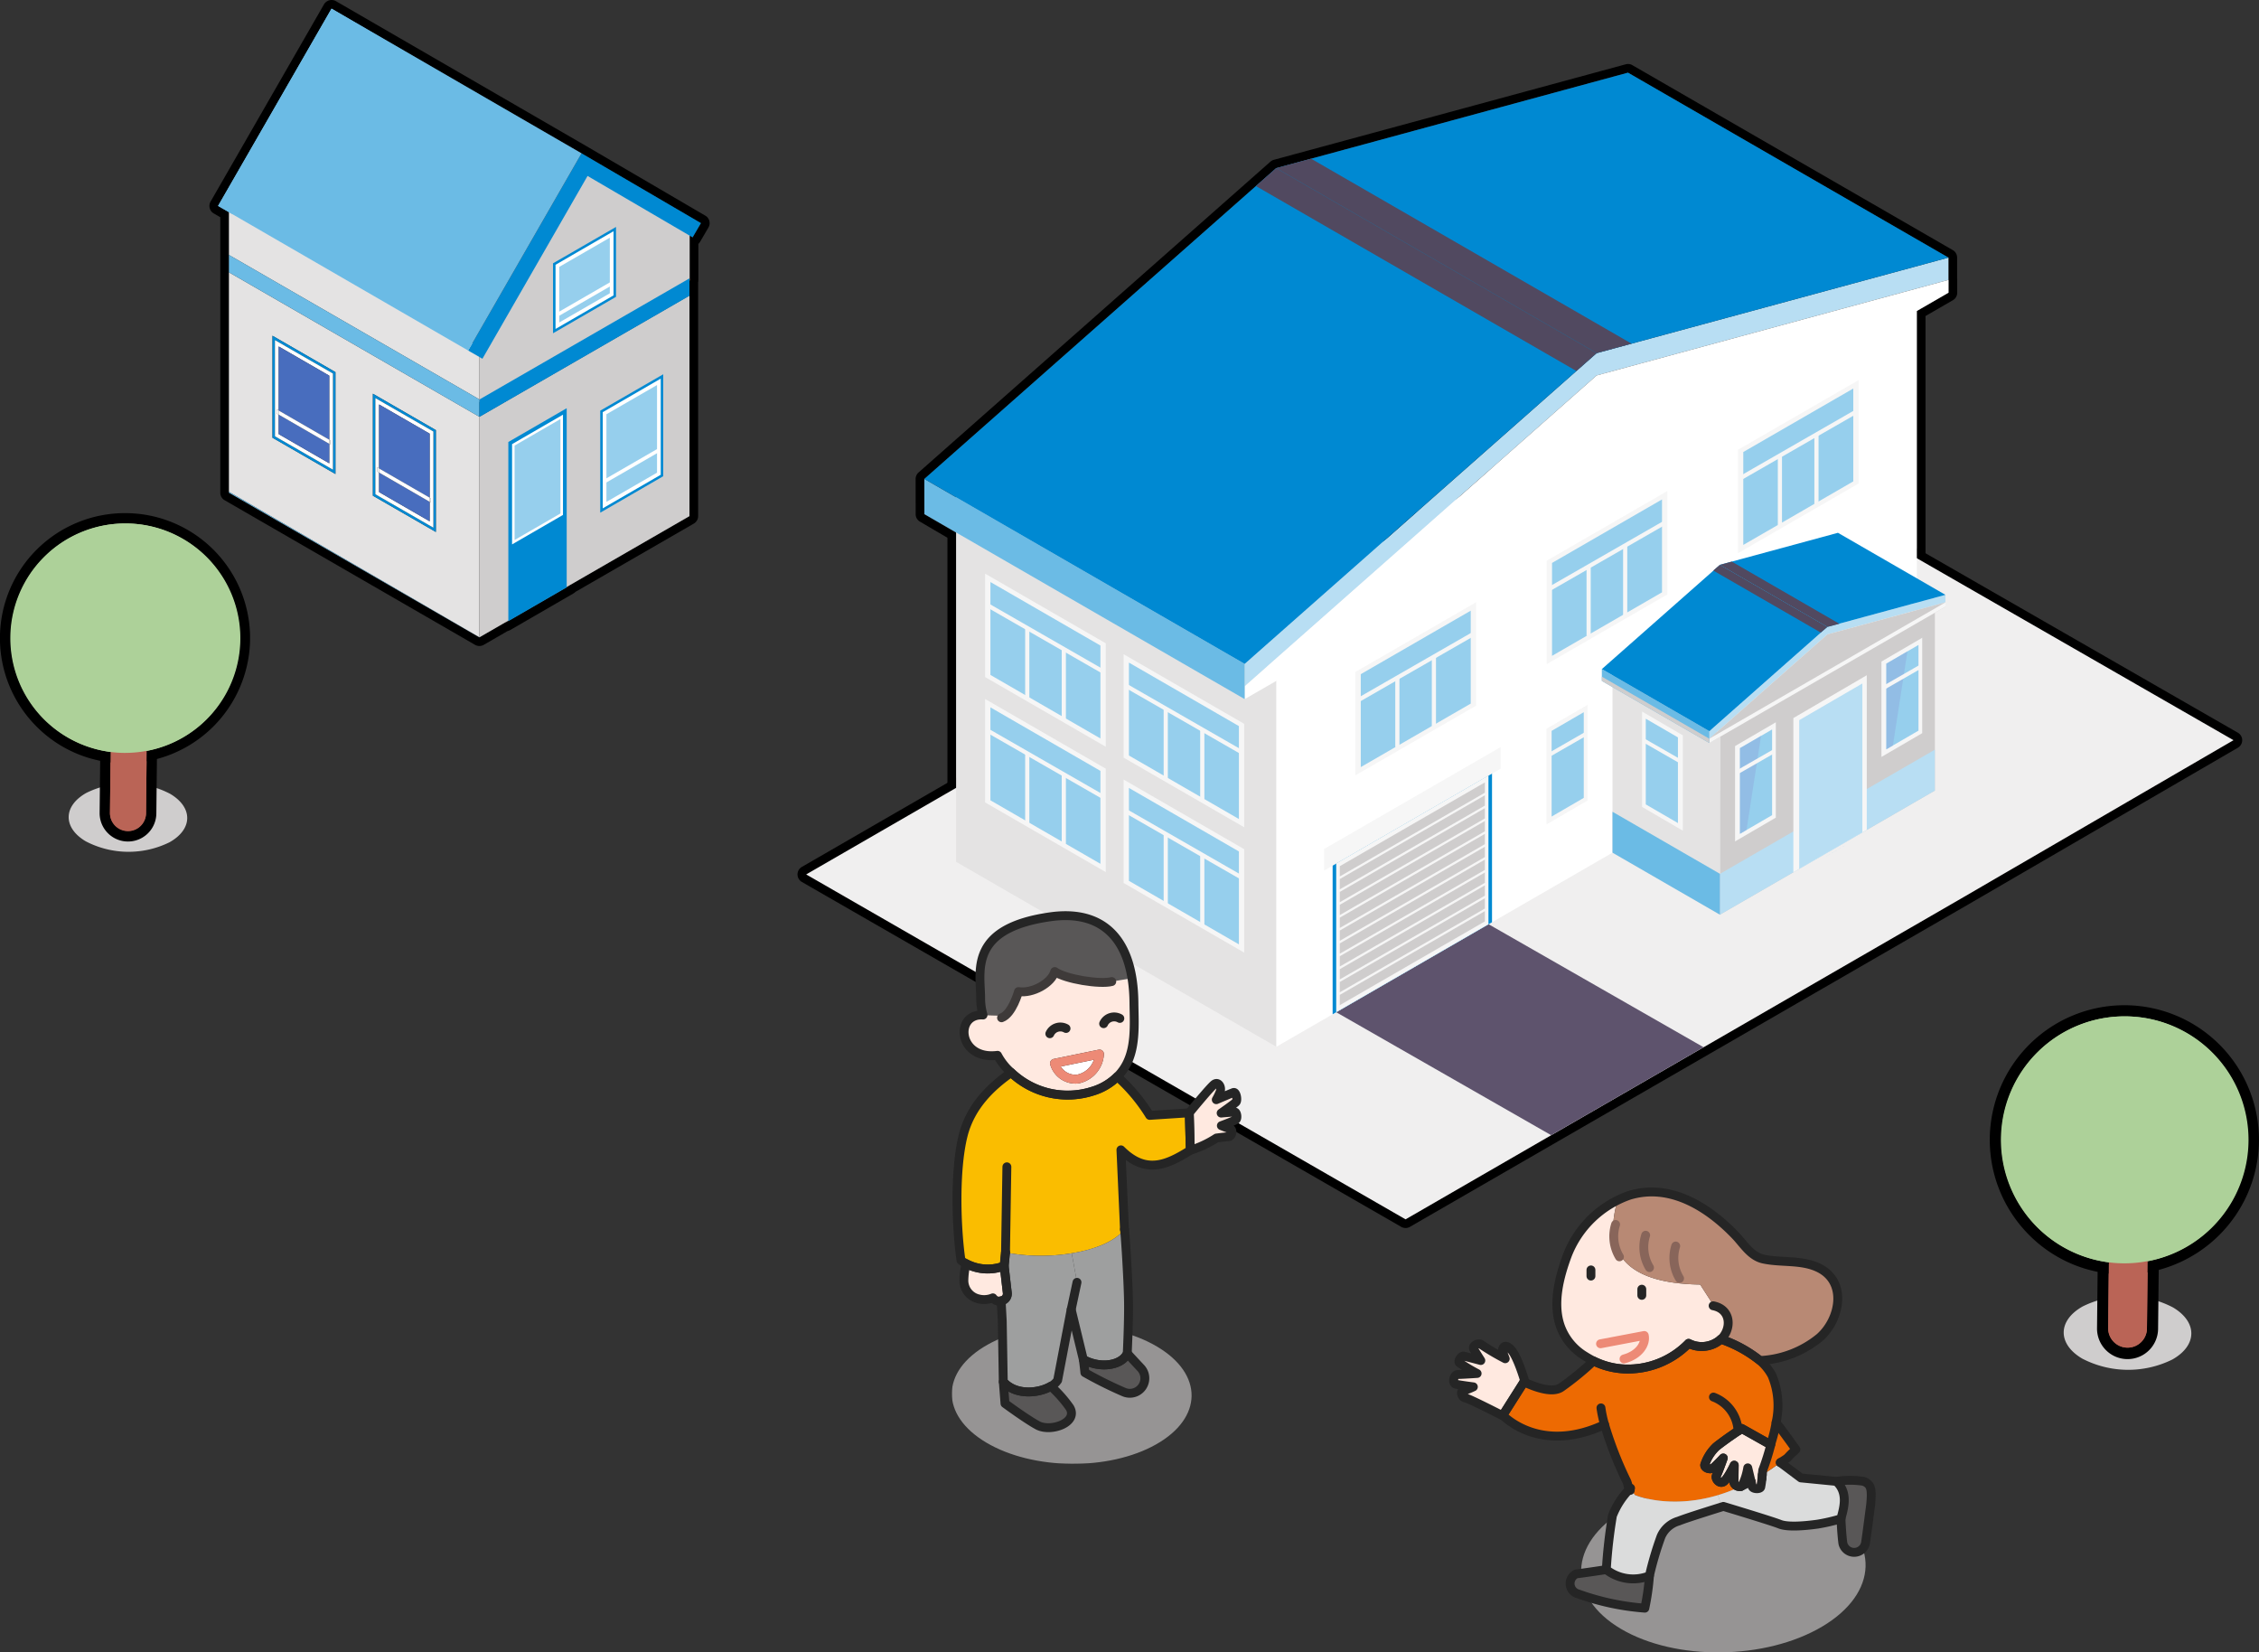 <svg xmlns="http://www.w3.org/2000/svg" xmlns:xlink="http://www.w3.org/1999/xlink" width="305.406" height="223.368" viewBox="0 0 305.406 223.368">
  <rect x="0" y="0" width="305.406" height="223.368" fill="#333333" stroke="none"/>
  <defs>
    <clipPath id="clip-path">
      <rect id="長方形_90" data-name="長方形 90" width="67.622" height="87.325" fill="none"/>
    </clipPath>
    <clipPath id="clip-path-2">
      <rect id="長方形_132" data-name="長方形 132" width="33.809" height="45.781" fill="none"/>
    </clipPath>
    <clipPath id="clip-path-3">
      <rect id="長方形_88" data-name="長方形 88" width="195.314" height="157.35" fill="none"/>
    </clipPath>
    <clipPath id="clip-path-5">
      <rect id="長方形_79" data-name="長方形 79" width="2.858" height="13.242" fill="none"/>
    </clipPath>
    <clipPath id="clip-path-6">
      <rect id="長方形_83" data-name="長方形 83" width="2.857" height="13.243" fill="none"/>
    </clipPath>
    <clipPath id="clip-path-7">
      <rect id="長方形_85" data-name="長方形 85" width="2.857" height="13.242" fill="none"/>
    </clipPath>
    <clipPath id="clip-path-8">
      <rect id="長方形_132-2" data-name="長方形 132" width="36.396" height="49.284" fill="none"/>
    </clipPath>
    <clipPath id="clip-path-9">
      <rect id="長方形_2014" data-name="長方形 2014" width="39.14" height="74.702" fill="none"/>
    </clipPath>
    <clipPath id="clip-path-10">
      <rect id="長方形_2013" data-name="長方形 2013" width="39.14" height="74.702" transform="translate(0 0)" fill="none"/>
    </clipPath>
    <clipPath id="clip-path-11">
      <rect id="長方形_2012" data-name="長方形 2012" width="32.419" height="18.719" transform="translate(0 55.983)" fill="none"/>
    </clipPath>
    <clipPath id="clip-path-12">
      <rect id="長方形_2017" data-name="長方形 2017" width="57.66" height="62.84" fill="none"/>
    </clipPath>
    <clipPath id="clip-path-13">
      <rect id="長方形_2016" data-name="長方形 2016" width="57.66" height="62.84" transform="translate(0 0)" fill="none"/>
    </clipPath>
    <clipPath id="clip-path-14">
      <rect id="長方形_2015" data-name="長方形 2015" width="38.46" height="22.749" transform="translate(17.839 40.092)" fill="none"/>
    </clipPath>
  </defs>
  <g id="FV_over" transform="translate(-505.079 -763.302)">
    <g id="グループ_398" data-name="グループ 398" transform="translate(533.392 763.302)">
      <g id="グループ_195" data-name="グループ 195" transform="translate(0 0)" clip-path="url(#clip-path)">
        <path id="パス_710" data-name="パス 710" d="M16.52,1.172,50.306,20.727l16.143,9.435-1.125,1.924-.4-.233v6.077l-.03.019v2h0l0,29.821L48.64,79.151v.05l-8.568,4.957v-.066L36.5,86.155h0L2.642,66.606V66.48l0,.123,0-29.789V28.686l-1.47-.851L16.5,1.179l.014.008ZM16.52,0a1.176,1.176,0,0,0-.612.172A1.142,1.142,0,0,0,15.483.6L.156,27.252a1.171,1.171,0,0,0,.429,1.6l.886.512v7.452l0,29.789a1.171,1.171,0,0,0,.571,1.006l.019.011L35.913,87.168a1.175,1.175,0,0,0,1.172,0L40.318,85.3a1.187,1.187,0,0,0,.341-.131l8.568-4.957a1.219,1.219,0,0,0,.252-.2l16.006-9.233a1.172,1.172,0,0,0,.586-1.015l0-29.821c0-.022,0-.045,0-.066v-1.7a1.086,1.086,0,0,0,.03-.254V32.968a1.2,1.2,0,0,0,.24-.291l1.124-1.924a1.172,1.172,0,0,0-.419-1.6L50.9,19.716,17.107.158A1.174,1.174,0,0,0,16.52,0" transform="translate(0 0)"/>
        <path id="パス_711" data-name="パス 711" d="M36.114,80.751v-29.8L2.256,31.423l0,29.791,0-.124Zm-14.4-32.92,8.516,4.917V66.523l-8.516-4.905ZM8.138,39.994l8.515,4.916V58.687L8.138,53.781Z" transform="translate(0.386 5.391)" fill="#e4e3e3"/>
        <path id="パス_712" data-name="パス 712" d="M36.113,42.942,2.256,23.4v7.049l33.858,19.53Z" transform="translate(0.387 4.014)" fill="#e4e3e3"/>
        <path id="パス_713" data-name="パス 713" d="M36.113,76.406,2.256,56.745v.127L36.113,76.419Z" transform="translate(0.387 9.735)" fill="#6bbbe5"/>
        <path id="パス_714" data-name="パス 714" d="M27.377,50.344l-8.515-4.916V59.215l8.515,4.905Zm-.336,13.192L19.2,59.019v-13l7.841,4.516Z" transform="translate(3.236 7.794)" fill="#0089d2"/>
        <path id="パス_715" data-name="パス 715" d="M19.151,58.934,26.99,63.45v-13l-7.839-4.516Zm.232-3.64.267.155V46.793l6.841,3.949V59.4l.15.087v.555l-.15-.087v2.636L19.65,58.64V56l-.267-.153Z" transform="translate(3.286 7.88)" fill="#fff"/>
        <path id="パス_716" data-name="パス 716" d="M26.418,50.616l-6.841-3.949v8.656l6.841,3.949Z" transform="translate(3.359 8.006)" fill="#486dbe"/>
        <path id="パス_717" data-name="パス 717" d="M19.577,57.165l6.841,3.949V58.478l-6.841-3.949Z" transform="translate(3.359 9.355)" fill="#486dbe"/>
        <path id="パス_718" data-name="パス 718" d="M25.566,58.068v-.556l-.15-.087v.556Z" transform="translate(4.361 9.852)" fill="#fff"/>
        <path id="パス_719" data-name="パス 719" d="M19.616,54.077l-.267-.155v.556l.267.155Z" transform="translate(3.32 9.251)" fill="#fff"/>
        <path id="パス_720" data-name="パス 720" d="M26.418,58.56V58l-6.841-3.949v.556Z" transform="translate(3.359 9.274)" fill="#fff"/>
        <path id="パス_721" data-name="パス 721" d="M15.791,43.655,7.276,38.739V52.526l8.515,4.905Zm-.337,13.192L7.613,52.33v-13l7.84,4.518Z" transform="translate(1.248 6.646)" fill="#0089d2"/>
        <path id="パス_722" data-name="パス 722" d="M7.564,52.244,15.4,56.76v-13l-7.84-4.516ZM7.8,48.6l.267.155V40.1l6.841,3.949v8.656l.15.087v.555l-.15-.087V55.9L8.064,51.95V49.314L7.8,49.16Z" transform="translate(1.298 6.732)" fill="#fff"/>
        <path id="パス_723" data-name="パス 723" d="M14.831,43.926,7.99,39.977v8.656l6.841,3.949Z" transform="translate(1.371 6.858)" fill="#486dbe"/>
        <path id="パス_724" data-name="パス 724" d="M7.991,50.475l6.841,3.949V51.789L7.991,47.839Z" transform="translate(1.371 8.207)" fill="#486dbe"/>
        <path id="パス_725" data-name="パス 725" d="M13.98,51.379v-.556l-.15-.087v.556Z" transform="translate(2.373 8.704)" fill="#fff"/>
        <path id="パス_726" data-name="パス 726" d="M8.03,47.387l-.267-.155v.556l.267.155Z" transform="translate(1.332 8.103)" fill="#fff"/>
        <path id="パス_727" data-name="パス 727" d="M14.831,51.87v-.556L7.99,47.364v.556Z" transform="translate(1.371 8.126)" fill="#fff"/>
        <path id="パス_728" data-name="パス 728" d="M2.255,29.413v0Z" transform="translate(0.387 5.046)" fill="#6bbbe5"/>
        <path id="パス_729" data-name="パス 729" d="M36.113,48.944,2.255,29.414v2.354L36.113,51.3Z" transform="translate(0.387 5.046)" fill="#6bbbe5"/>
        <path id="パス_730" data-name="パス 730" d="M31.155,50.479V80.3l28.4-16.381,0-29.821Z" transform="translate(5.345 5.85)" fill="#cfcdcd"/>
        <path id="パス_731" data-name="パス 731" d="M42.383,71.315,34.495,75.88V51.666L42.383,47.1Z" transform="translate(5.918 8.081)" fill="#0089d2"/>
        <path id="パス_732" data-name="パス 732" d="M34.924,51.829l6.882-3.983V61.4l-6.882,3.983Z" transform="translate(5.992 8.208)" fill="#fff"/>
        <path id="パス_733" data-name="パス 733" d="M41.417,48.349V61.114l-4.363,2.525L35.214,64.7V51.938l4.432-2.565Z" transform="translate(6.042 8.295)" fill="#96cfed"/>
        <path id="パス_734" data-name="パス 734" d="M45.1,48.1l8.515-4.916V56.964L45.1,61.892Z" transform="translate(7.737 7.41)" fill="#0089d2"/>
        <path id="パス_735" data-name="パス 735" d="M53.227,56.685l-7.84,4.536v-13l7.84-4.535Z" transform="translate(7.787 7.494)" fill="#fff"/>
        <path id="パス_736" data-name="パス 736" d="M52.654,44.427V56.274l-6.841,3.949V48.376Z" transform="translate(7.86 7.622)" fill="#96cfed"/>
        <path id="パス_737" data-name="パス 737" d="M52.844,52.3l-7.258,4.191v-.556l7.258-4.191Z" transform="translate(7.821 8.877)" fill="#fff"/>
        <path id="パス_738" data-name="パス 738" d="M31.155,43.714,45.367,19,59.58,27.3v7.368L45.367,42.877,31.155,51.082V43.714Z" transform="translate(5.345 3.259)" fill="#cfcdcd"/>
        <path id="パス_739" data-name="パス 739" d="M31.155,48.495l28.4-16.376v2.355L31.155,50.85Z" transform="translate(5.345 5.51)" fill="#0089d2"/>
        <path id="パス_740" data-name="パス 740" d="M39.652,31.1l8.515-4.916v9.448l-8.515,4.926Z" transform="translate(6.803 4.492)" fill="#0089d2"/>
        <path id="パス_741" data-name="パス 741" d="M47.78,35.353l-7.84,4.536V31.216l7.84-4.536Z" transform="translate(6.852 4.577)" fill="#fff"/>
        <path id="パス_742" data-name="パス 742" d="M47.207,27.423v7.518L40.366,38.89V31.373Z" transform="translate(6.925 4.705)" fill="#96cfed"/>
        <path id="パス_743" data-name="パス 743" d="M47.4,33.065l-7.258,4.191V36.7L47.4,32.509Z" transform="translate(6.886 5.577)" fill="#fff"/>
        <path id="パス_744" data-name="パス 744" d="M31.788,45.459l-1.932-1.111L45.184,17.692l16.143,9.435L60.2,29.05,46,20.749Z" transform="translate(5.122 3.035)" fill="#0089d2"/>
        <path id="パス_745" data-name="パス 745" d="M2.932,28.773,1,27.663,16.327,1.006l16.143,9.435-1.124,1.924-14.206-8.3Z" transform="translate(0.172 0.172)" fill="#6bbbe5"/>
        <path id="パス_746" data-name="パス 746" d="M50.134,20.556,16.349,1,1,27.664,34.807,47.213Z" transform="translate(0.172 0.171)" fill="#6bbbe5"/>
      </g>
    </g>
    <g id="グループ_399" data-name="グループ 399" transform="translate(505.079 832.666)">
      <g id="グループ_304" data-name="グループ 304" transform="translate(0 0)" clip-path="url(#clip-path-2)">
        <path id="パス_1058" data-name="パス 1058" d="M20.282,34.068a12.526,12.526,0,0,1-11.333-.12c-3.11-1.84-3.079-4.769.07-6.543a12.526,12.526,0,0,1,11.333.12c3.11,1.84,3.078,4.769-.07,6.543" transform="translate(2.648 10.417)" fill="#cfcdcd"/>
        <path id="パス_1059" data-name="パス 1059" d="M13.23,36.959a3.14,3.14,0,0,1-3.1-3.169l.147-13.815a3.135,3.135,0,0,1,6.269.066L16.4,33.856a3.146,3.146,0,0,1-3.135,3.1Z" transform="translate(4.041 6.732)" fill="#ba6456"/>
        <path id="パス_1060" data-name="パス 1060" d="M13.608,17.773h.027a2.436,2.436,0,0,1,2.409,2.462L15.9,34.05a2.434,2.434,0,0,1-2.434,2.409h-.027A2.436,2.436,0,0,1,11.027,34l.147-13.816a2.434,2.434,0,0,1,2.434-2.409m0-1.4a3.847,3.847,0,0,0-3.833,3.794L9.628,33.983a3.834,3.834,0,1,0,7.668.081l.147-13.815a3.839,3.839,0,0,0-3.793-3.875h-.042" transform="translate(3.841 6.533)"/>
        <path id="パス_1061" data-name="パス 1061" d="M16.533,32.909A16.205,16.205,0,0,1,.5,16.534,16.261,16.261,0,0,1,16.7.5h.173a16.206,16.206,0,0,1-.168,32.41Z" transform="translate(0.199 0.199)" fill="#add199"/>
        <path id="パス_1062" data-name="パス 1062" d="M16.9,1.4h.168a15.505,15.505,0,0,1-.159,31.01h-.169A15.506,15.506,0,0,1,16.9,1.4m0-1.4h0A16.9,16.9,0,0,0,4.825,28.731a16.789,16.789,0,0,0,11.9,5.077h.185a16.959,16.959,0,0,0,16.9-16.725A16.9,16.9,0,0,0,17.085,0Z" transform="translate(0 -0.001)"/>
        <path id="パス_1063" data-name="パス 1063" d="M15.5,33.65a2.436,2.436,0,0,1-4.871-.052l.147-13.815a2.436,2.436,0,0,1,4.871.052Z" transform="translate(4.24 6.932)" fill="#ba6456"/>
        <path id="パス_1064" data-name="パス 1064" d="M32.012,16.67A15.507,15.507,0,1,1,16.67,1,15.507,15.507,0,0,1,32.012,16.67" transform="translate(0.399 0.398)" fill="#add199"/>
      </g>
    </g>
    <g id="グループ_434" data-name="グループ 434" transform="translate(612.899 771.952)">
      <g id="グループ_191" data-name="グループ 191" clip-path="url(#clip-path-3)">
        <g id="グループ_190" data-name="グループ 190">
          <g id="グループ_189" data-name="グループ 189" clip-path="url(#clip-path-3)">
            <path id="パス_558" data-name="パス 558" d="M109.939,1.172l43.322,25V29.2l.014-.008v1.723l-4.284,2.473V69.53l3.863,2.228.007,1.592-1.439.832V98.221L122.37,115l-14.526-8.386L62.4,132.845l-43.3-25V63.372l-4.295-2.52-.006-4.76L56.9,18.916l5.476-4.836L71.8,11.525Zm0-1.172a1.188,1.188,0,0,0-.307.041L71.49,10.394l-9.422,2.555a1.176,1.176,0,0,0-.469.252l-5.476,4.836L14.029,55.214a1.175,1.175,0,0,0-.4.88l.006,4.761a1.172,1.172,0,0,0,.579,1.009l3.716,2.18V107.85a1.173,1.173,0,0,0,.586,1.015l43.3,25a1.171,1.171,0,0,0,1.172,0l44.855-25.9,13.94,8.049a1.171,1.171,0,0,0,1.172,0l29.052-16.776a1.171,1.171,0,0,0,.586-1.015V74.858l.854-.493a1.17,1.17,0,0,0,.585-1.019l-.007-1.593a1.173,1.173,0,0,0-.586-1.009l-3.277-1.891V34.067l3.7-2.135a1.173,1.173,0,0,0,.586-1.015V29.194a1.172,1.172,0,0,0-.014-.182v-2.84a1.173,1.173,0,0,0-.586-1.015l-43.322-25A1.165,1.165,0,0,0,109.939,0" transform="translate(2.339 0)"/>
            <path id="パス_559" data-name="パス 559" d="M82.121,150.291a.6.6,0,0,1-.293-.077L.793,103.589a.586.586,0,0,1,0-1.015L77.627,58.213s.31-.182,9.88-5.7c.243-.139,24.971-14.554,25.22-14.7a.586.586,0,0,1,.588,0l9.122,5.266,0,0c.246.135,1.061.606,4.165,2.4l11.327,6.536,56.424,32.416a.586.586,0,0,1,0,1.015l-36.472,21.2L82.414,150.212a.581.581,0,0,1-.293.078" transform="translate(0.086 6.473)" fill="#f0efef"/>
            <path id="パス_560" data-name="パス 560" d="M113.108,38.4l7.637,4.412.457.261,1.027.593c.011,0,4.161,2.4,4.161,2.4l.622.357,2.11,1.22.718.412,7.878,4.548,56.424,32.417-36.473,21.2-9.931,5.734-26.614,15.367-20.6,11.891L82.206,149.791,1.172,103.166,20.077,92.25,24,89.989l.718-.416,3.911-2.258.567-.327,2.611-1.51.626-.357L35,83.637l.608-.349,3.98-2.3.718-.416,2.416-1.4.5-.287.217-.125.35-.2,2.625-1.517.619-.357L49.958,75l1.495-.861,2.63-1.517,1.193-.689,22.73-13.125c.021-.014,9.88-5.7,9.88-5.7l25.223-14.7m0-1.172a1.17,1.17,0,0,0-.59.159L87.306,52.083l-.007,0c-8.24,4.755-9.622,5.554-9.88,5.706h0L54.69,70.916,53.5,71.6l-2.629,1.518-1.495.861-2.929,1.691-.619.357L43.2,77.548l-.351.2-.216.125-.5.285-2.419,1.4L39,79.976l-3.979,2.3-.607.349-2.568,1.484-.621.354L28.6,85.974l-.566.328-3.911,2.256-.721.417-3.915,2.26L.586,102.151a1.172,1.172,0,0,0,0,2.03l81.035,46.625a1.177,1.177,0,0,0,1.17,0l18.321-10.577,20.6-11.891,26.614-15.367,9.931-5.734,36.477-21.2a1.172,1.172,0,0,0-.006-2.029L138.3,51.592l-7.875-4.547-.721-.414L127.6,45.414l-.624-.358c-2.91-1.684-3.831-2.215-4.163-2.4l0-.006-1.027-.593-.46-.264-7.634-4.41a1.174,1.174,0,0,0-.586-.157" transform="translate(0 6.387)"/>
            <path id="パス_561" data-name="パス 561" d="M111.826,115.884l-20.6,11.891L62.164,111.152l1.443-.836.479-.276,18.648-10.8,29.091,16.642" transform="translate(10.665 17.027)" fill="#5e536d"/>
            <path id="パス_562" data-name="パス 562" d="M18.3,99.474l43.294,25V73.814l-43.294-25Z" transform="translate(3.14 8.375)" fill="#e4e3e3"/>
            <path id="パス_563" data-name="パス 563" d="M146.745,22.34v3.014L99.18,38.269,51.616,80.275V77.261L99.18,35.254Z" transform="translate(8.856 3.833)" fill="#b8def3"/>
            <path id="パス_564" data-name="パス 564" d="M146.761,24.92l-.014.008v-.015L99.183,37.827,51.618,79.834v.018l-.014.008v1.722l4.284-2.473v49.462l86.588-49.992V29.116l4.284-2.473Z" transform="translate(8.854 4.274)" fill="#fff"/>
            <path id="パス_565" data-name="パス 565" d="M57.943,72.879v4.76l-43.3-25c-.006-.006-.006-4.76-.006-4.76Z" transform="translate(2.511 8.214)" fill="#6bbbe5"/>
            <path id="パス_566" data-name="パス 566" d="M105.526,37.025l-5.47,4.83L57.944,79.031l-43.31-25L56.728,16.854,62.2,12.018Z" transform="translate(2.511 2.062)" fill="#0089d2"/>
            <path id="パス_567" data-name="パス 567" d="M146.124,26,107.987,36.354l-9.41,2.555c-.018.006-43.34-25-43.34-25l9.423-2.555L102.8,1Z" transform="translate(9.477 0.172)" fill="#0089d2"/>
            <path id="パス_568" data-name="パス 568" d="M80.688,76.087,64.382,85.5V71.522l16.306-9.414Z" transform="translate(11.046 10.656)" fill="#f6f6f6"/>
            <path id="パス_569" data-name="パス 569" d="M79.866,63.076V75.637l-8.043,4.644L65,84.221V71.66l8.96-5.174Z" transform="translate(11.151 10.822)" fill="#96cfed"/>
            <rect id="長方形_65" data-name="長方形 65" width="17.714" height="0.565" transform="matrix(0.867, -0.498, 0.498, 0.867, 75.76, 85.691)" fill="#f6f6f6"/>
            <path id="パス_570" data-name="パス 570" d="M69.545,80.263l-.565-.075V70.863h.565Z" transform="translate(11.835 12.158)" fill="#f6f6f6"/>
            <rect id="長方形_66" data-name="長方形 66" width="0.565" height="9.401" transform="translate(85.754 80.175)" fill="#f6f6f6"/>
            <path id="パス_571" data-name="パス 571" d="M37.63,82.08l16.306,9.415V77.514L37.63,68.1Z" transform="translate(6.456 11.684)" fill="#f6f6f6"/>
            <path id="パス_572" data-name="パス 572" d="M53.113,90.212V77.652l-14.87-8.585v12.56Z" transform="translate(6.561 11.85)" fill="#96cfed"/>
            <rect id="長方形_67" data-name="長方形 67" width="0.565" height="17.714" transform="translate(44.417 84.38) rotate(-60.137)" fill="#f6f6f6"/>
            <path id="パス_573" data-name="パス 573" d="M46.469,86.256l.565-.075V76.855h-.565Z" transform="translate(7.972 13.186)" fill="#f6f6f6"/>
            <rect id="長方形_68" data-name="長方形 68" width="0.565" height="9.401" transform="translate(49.501 87.195)" fill="#f6f6f6"/>
            <path id="パス_574" data-name="パス 574" d="M21.65,72.785,37.956,82.2V68.219L21.65,58.806Z" transform="translate(3.714 10.089)" fill="#f6f6f6"/>
            <path id="パス_575" data-name="パス 575" d="M37.132,80.918V68.357l-14.87-8.585v12.56Z" transform="translate(3.82 10.255)" fill="#96cfed"/>
            <rect id="長方形_69" data-name="長方形 69" width="0.565" height="17.714" transform="translate(25.695 73.491) rotate(-60.137)" fill="#f6f6f6"/>
            <path id="パス_576" data-name="パス 576" d="M30.488,76.961l.565-.075V67.56h-.565Z" transform="translate(5.231 11.591)" fill="#f6f6f6"/>
            <rect id="長方形_70" data-name="長方形 70" width="0.565" height="9.401" transform="translate(30.779 76.306)" fill="#f6f6f6"/>
            <path id="パス_577" data-name="パス 577" d="M37.63,96.543l16.306,9.415V91.978L37.63,82.564Z" transform="translate(6.456 14.165)" fill="#f6f6f6"/>
            <path id="パス_578" data-name="パス 578" d="M53.113,104.676V92.116L38.243,83.53v12.56Z" transform="translate(6.561 14.331)" fill="#96cfed"/>
            <rect id="長方形_71" data-name="長方形 71" width="0.565" height="17.714" transform="translate(44.417 101.326) rotate(-60.137)" fill="#f6f6f6"/>
            <path id="パス_579" data-name="パス 579" d="M46.469,100.719l.565-.075V91.319h-.565Z" transform="translate(7.972 15.667)" fill="#f6f6f6"/>
            <rect id="長方形_72" data-name="長方形 72" width="0.565" height="9.401" transform="translate(49.501 104.14)" fill="#f6f6f6"/>
            <path id="パス_580" data-name="パス 580" d="M21.65,87.249l16.306,9.414V82.683L21.65,73.269Z" transform="translate(3.714 12.571)" fill="#f6f6f6"/>
            <path id="パス_581" data-name="パス 581" d="M37.132,95.381V82.821l-14.87-8.585V86.8Z" transform="translate(3.82 12.736)" fill="#96cfed"/>
            <rect id="長方形_73" data-name="長方形 73" width="0.565" height="17.714" transform="translate(25.695 90.436) rotate(-60.137)" fill="#f6f6f6"/>
            <path id="パス_582" data-name="パス 582" d="M30.488,91.425l.565-.075V82.024h-.565Z" transform="translate(5.231 14.072)" fill="#f6f6f6"/>
            <rect id="長方形_74" data-name="長方形 74" width="0.565" height="9.401" transform="translate(30.779 93.251)" fill="#f6f6f6"/>
            <path id="パス_583" data-name="パス 583" d="M102.76,63.254,86.454,72.669V58.689l16.306-9.414Z" transform="translate(14.833 8.454)" fill="#f6f6f6"/>
            <path id="パス_584" data-name="パス 584" d="M87.068,71.387V58.827l14.87-8.585V62.8Z" transform="translate(14.938 8.62)" fill="#96cfed"/>
            <rect id="長方形_75" data-name="長方形 75" width="17.714" height="0.565" transform="matrix(0.867, -0.498, 0.498, 0.867, 101.619, 70.656)" fill="#f6f6f6"/>
            <path id="パス_585" data-name="パス 585" d="M91.617,67.431l-.565-.075V58.03h.565Z" transform="translate(15.621 9.956)" fill="#f6f6f6"/>
            <rect id="長方形_76" data-name="長方形 76" width="0.565" height="9.401" transform="translate(111.614 65.14)" fill="#f6f6f6"/>
            <path id="パス_586" data-name="パス 586" d="M124.833,50.456l-16.306,9.414V45.89l16.306-9.414Z" transform="translate(18.619 6.258)" fill="#f6f6f6"/>
            <path id="パス_587" data-name="パス 587" d="M109.14,58.589V46.028l14.87-8.585V50Z" transform="translate(18.725 6.424)" fill="#96cfed"/>
            <rect id="長方形_77" data-name="長方形 77" width="17.714" height="0.565" transform="matrix(0.867, -0.498, 0.498, 0.867, 127.478, 55.662)" fill="#f6f6f6"/>
            <path id="パス_588" data-name="パス 588" d="M113.689,54.632l-.565-.075V45.231h.565Z" transform="translate(19.408 7.76)" fill="#f6f6f6"/>
            <rect id="長方形_78" data-name="長方形 78" width="0.565" height="9.401" transform="translate(137.473 50.147)" fill="#f6f6f6"/>
            <path id="パス_589" data-name="パス 589" d="M91.964,86.855l-5.51,3.212V77.178l5.51-3.214Z" transform="translate(14.833 12.69)" fill="#f6f6f6"/>
            <path id="パス_590" data-name="パス 590" d="M91.366,74.791V86.373L87.913,88.38l-.892.519V77.316l2.857-1.66Z" transform="translate(14.93 12.832)" fill="#96cfed"/>
            <g id="グループ_182" data-name="グループ 182" transform="translate(101.951 88.488)" opacity="0.5" style="mix-blend-mode: screen;isolation: isolate">
              <g id="グループ_181" data-name="グループ 181">
                <g id="グループ_180" data-name="グループ 180" clip-path="url(#clip-path-5)">
                  <path id="パス_591" data-name="パス 591" d="M89.879,75.529,87.912,88.253l-.89.519V77.191Z" transform="translate(-87.021 -75.529)" fill="#8eacde"/>
                </g>
              </g>
            </g>
            <rect id="長方形_80" data-name="長方形 80" width="5.529" height="0.521" transform="matrix(0.867, -0.498, 0.498, 0.867, 101.596, 93.111)" fill="#f6f6f6"/>
            <path id="パス_592" data-name="パス 592" d="M91.964,86.855l-5.51,3.212V77.178l5.51-3.214Z" transform="translate(14.833 12.69)" fill="#f6f6f6"/>
            <path id="パス_593" data-name="パス 593" d="M91.366,74.791V86.373L87.913,88.38l-.892.519V77.316l2.857-1.66Z" transform="translate(14.93 12.832)" fill="#96cfed"/>
            <rect id="長方形_81" data-name="長方形 81" width="5.529" height="0.521" transform="matrix(0.867, -0.498, 0.498, 0.867, 101.596, 93.111)" fill="#f6f6f6"/>
            <path id="パス_594" data-name="パス 594" d="M61.751,114.483v-20.6L83.3,81.443v20.6Z" transform="translate(10.594 13.973)" fill="#0089d2"/>
            <path id="パス_595" data-name="パス 595" d="M82.747,102.209,62.164,114.093V93.978L82.747,82.093Z" transform="translate(10.665 14.084)" fill="#f6f6f6"/>
            <path id="パス_596" data-name="パス 596" d="M82.193,97.741v1.391L62.575,110.457v-1.389Z" transform="translate(10.736 16.769)" fill="#cfcdcd"/>
            <path id="パス_597" data-name="パス 597" d="M82.193,96.256v1.391L62.575,108.972v-1.389Z" transform="translate(10.736 16.514)" fill="#cfcdcd"/>
            <path id="パス_598" data-name="パス 598" d="M82.193,94.77v1.393L62.575,107.489V106.1Z" transform="translate(10.736 16.259)" fill="#cfcdcd"/>
            <path id="パス_599" data-name="パス 599" d="M82.193,93.285v1.393L62.575,106v-1.392Z" transform="translate(10.736 16.005)" fill="#cfcdcd"/>
            <path id="パス_600" data-name="パス 600" d="M82.193,91.8v1.391L62.575,104.518v-1.389Z" transform="translate(10.736 15.75)" fill="#cfcdcd"/>
            <path id="パス_601" data-name="パス 601" d="M82.193,90.316v1.391L62.575,103.032v-1.389Z" transform="translate(10.736 15.495)" fill="#cfcdcd"/>
            <path id="パス_602" data-name="パス 602" d="M82.193,88.831v1.393L62.575,101.549v-1.392Z" transform="translate(10.736 15.24)" fill="#cfcdcd"/>
            <path id="パス_603" data-name="パス 603" d="M82.193,87.345v1.393L62.575,100.064V98.672Z" transform="translate(10.736 14.985)" fill="#cfcdcd"/>
            <path id="パス_604" data-name="パス 604" d="M82.193,85.862v1.391L62.575,98.578V97.189Z" transform="translate(10.736 14.731)" fill="#cfcdcd"/>
            <path id="パス_605" data-name="パス 605" d="M82.193,84.377v1.391L62.575,97.093V95.7Z" transform="translate(10.736 14.476)" fill="#cfcdcd"/>
            <path id="パス_606" data-name="パス 606" d="M82.193,82.891v1.393L62.575,95.61V94.218Z" transform="translate(10.736 14.221)" fill="#cfcdcd"/>
            <path id="パス_607" data-name="パス 607" d="M60.758,92.6,84.635,78.816v2.917L60.758,95.517Z" transform="translate(10.424 13.522)" fill="#f6f6f6"/>
            <path id="パス_608" data-name="パス 608" d="M98.96,37.025,96.225,39.44l-43.324-25,2.738-2.418L77.3,24.521Z" transform="translate(9.076 2.062)" fill="#514960"/>
            <path id="パス_609" data-name="パス 609" d="M103.282,35.929l-4.705,1.277-21.67-12.5L55.237,12.2l4.711-1.277Z" transform="translate(9.477 1.875)" fill="#514960"/>
            <path id="パス_610" data-name="パス 610" d="M135.5,62.974V87.416l-9.2,5.314-.6.343L117.16,98l-.791.46-9.923,5.727V79.752Z" transform="translate(18.263 10.804)" fill="#cfcdcd"/>
            <path id="パス_611" data-name="パス 611" d="M94.046,94.576l14.527,8.387V78.522L94.046,70.135Z" transform="translate(16.135 12.033)" fill="#e4e3e3"/>
            <path id="パス_612" data-name="パス 612" d="M137.143,61.251v1.011L121.183,66.6l-15.959,14.1V79.678l15.959-14.094Z" transform="translate(18.053 10.509)" fill="#b8def3"/>
            <path id="パス_613" data-name="パス 613" d="M137.143,62.114v.58l-31.919,18.43v-.582l15.959-14.1Z" transform="translate(18.053 10.657)" fill="#cfcdcd"/>
            <path id="パス_614" data-name="パス 614" d="M137.148,62.694,105.22,81.129V80.55l31.929-18.433Z" transform="translate(18.052 10.657)" fill="#f6f6f6"/>
            <path id="パス_615" data-name="パス 615" d="M107.347,78.209v1.6l-14.53-8.388,0-1.6Z" transform="translate(15.924 11.979)" fill="#6bbbe5"/>
            <path id="パス_616" data-name="パス 616" d="M107.347,79.079v.578l-14.53-8.388,0-.578.5.288Z" transform="translate(15.924 12.128)" fill="#cfcdcd"/>
            <path id="パス_617" data-name="パス 617" d="M123.311,66.18l-.459.4-15.5,13.693L92.817,71.883,108.32,58.2l.459-.408Z" transform="translate(15.924 9.914)" fill="#0089d2"/>
            <path id="パス_618" data-name="パス 618" d="M121.106,66.18l-.9.766L105.674,58.56l.9-.772Z" transform="translate(18.13 9.914)" fill="#514960"/>
            <path id="パス_619" data-name="パス 619" d="M136.931,62.478l-15.16,4.12-.8.216-14.531-8.392.791-.216L122.4,54.092Z" transform="translate(18.262 9.28)" fill="#0089d2"/>
            <path id="パス_620" data-name="パス 620" d="M122.588,65.817l-1.613.426-14.532-8.392,1.6-.436Z" transform="translate(18.262 9.851)" fill="#514960"/>
            <path id="パス_621" data-name="パス 621" d="M135.5,79.118v5.529l-9.2,5.313-.6.344-8.538,4.929-.791.459-9.923,5.727V95.9Z" transform="translate(18.263 13.574)" fill="#b8def3"/>
            <path id="パス_622" data-name="パス 622" d="M94.046,91.806l14.527,8.387V94.666L94.046,86.28Z" transform="translate(16.135 14.803)" fill="#6bbbe5"/>
            <path id="パス_623" data-name="パス 623" d="M124.845,70.524v20.91l-.6.343-8.537,4.93-.791.459V76.315Z" transform="translate(19.716 12.1)" fill="#f6f6f6"/>
            <path id="パス_624" data-name="パス 624" d="M124.129,71.478V91.614l-8.537,4.93V76.436Z" transform="translate(19.832 12.263)" fill="#b8def3"/>
            <path id="パス_625" data-name="パス 625" d="M118.761,91.815,123.586,89c0,.006-4.825,2.811-4.825,2.811" transform="translate(20.375 15.27)" fill="#0089d2"/>
            <path id="パス_626" data-name="パス 626" d="M97.46,87.607l5.51,3.212V77.93l-5.51-3.214Z" transform="translate(16.721 12.819)" fill="#f6f6f6"/>
            <path id="パス_627" data-name="パス 627" d="M102.234,89.649V78.067l-4.347-2.525V87.124Z" transform="translate(16.794 12.961)" fill="#96cfed"/>
            <rect id="長方形_82" data-name="長方形 82" width="0.521" height="5.529" transform="matrix(0.498, -0.867, 0.867, 0.498, 114.328, 91.691)" fill="#f6f6f6"/>
            <path id="パス_628" data-name="パス 628" d="M113.7,88.847l-5.51,3.212V79.17l5.51-3.214Z" transform="translate(18.561 13.031)" fill="#f6f6f6"/>
            <path id="パス_629" data-name="パス 629" d="M113.1,76.783V88.365l-3.454,2.007-.892.519V79.309l2.857-1.66Z" transform="translate(18.659 13.173)" fill="#96cfed"/>
            <g id="グループ_185" data-name="グループ 185" transform="translate(127.414 90.821)" opacity="0.5" style="mix-blend-mode: screen;isolation: isolate">
              <g id="グループ_184" data-name="グループ 184">
                <g id="グループ_183" data-name="グループ 183" clip-path="url(#clip-path-6)">
                  <path id="パス_630" data-name="パス 630" d="M111.612,77.521l-1.967,12.723-.89.519V79.182Z" transform="translate(-108.755 -77.521)" fill="#8eacde"/>
                </g>
              </g>
            </g>
            <rect id="長方形_84" data-name="長方形 84" width="5.529" height="0.521" transform="matrix(0.867, -0.498, 0.498, 0.867, 127.058, 95.445)" fill="#f6f6f6"/>
            <path id="パス_631" data-name="パス 631" d="M130.591,79.1l-5.51,3.212V69.419l5.51-3.214Z" transform="translate(21.46 11.359)" fill="#f6f6f6"/>
            <path id="パス_632" data-name="パス 632" d="M129.993,67.032V78.614l-3.454,2.007-.892.519V69.558l2.857-1.66Z" transform="translate(21.557 11.5)" fill="#96cfed"/>
            <g id="グループ_188" data-name="グループ 188" transform="translate(147.205 79.398)" opacity="0.5" style="mix-blend-mode: screen;isolation: isolate">
              <g id="グループ_187" data-name="グループ 187">
                <g id="グループ_186" data-name="グループ 186" clip-path="url(#clip-path-7)">
                  <path id="パス_633" data-name="パス 633" d="M128.505,67.771l-1.966,12.723-.892.519V69.432Z" transform="translate(-125.648 -67.771)" fill="#8eacde"/>
                </g>
              </g>
            </g>
            <rect id="長方形_86" data-name="長方形 86" width="5.529" height="0.521" transform="matrix(0.867, -0.498, 0.498, 0.867, 146.849, 84.022)" fill="#f6f6f6"/>
          </g>
        </g>
      </g>
    </g>
    <g id="グループ_4701" data-name="グループ 4701" transform="translate(774.088 899.187)">
      <g id="グループ_304-2" data-name="グループ 304" transform="translate(0 0)" clip-path="url(#clip-path-8)">
        <path id="パス_1058-2" data-name="パス 1058" d="M21.326,34.677a13.485,13.485,0,0,1-12.2-.13c-3.348-1.98-3.315-5.134.075-7.044a13.485,13.485,0,0,1,12.2.13c3.348,1.98,3.313,5.134-.075,7.044" transform="translate(3.358 13.212)" fill="#cfcdcd"/>
        <path id="パス_1059-2" data-name="パス 1059" d="M13.467,38.5a3.38,3.38,0,0,1-3.339-3.411l.158-14.872a3.374,3.374,0,0,1,6.749.071l-.158,14.872A3.387,3.387,0,0,1,13.5,38.5Z" transform="translate(5.125 8.538)" fill="#ba6456"/>
        <path id="パス_1060-2" data-name="パス 1060" d="M13.913,17.88h.029a2.622,2.622,0,0,1,2.593,2.651L16.377,35.4A2.621,2.621,0,0,1,13.756,38h-.029a2.622,2.622,0,0,1-2.593-2.649l.158-14.874a2.621,2.621,0,0,1,2.621-2.593m0-1.506a4.142,4.142,0,0,0-4.127,4.084L9.628,35.331a4.128,4.128,0,1,0,8.255.087l.158-14.872a4.132,4.132,0,0,0-4.083-4.172h-.045" transform="translate(4.872 8.285)"/>
        <path id="パス_1061-2" data-name="パス 1061" d="M17.76,35.389A17.445,17.445,0,0,1,.5,17.761,17.505,17.505,0,0,1,17.943.5l.187,0a17.446,17.446,0,0,1-.181,34.89Z" transform="translate(0.253 0.252)" fill="#add199"/>
        <path id="パス_1062-2" data-name="パス 1062" d="M18.195,1.506c.06,0,.12,0,.181,0A16.692,16.692,0,0,1,18.2,34.89h-.182a16.693,16.693,0,0,1,.173-33.384m0-1.506h0a18.2,18.2,0,0,0-13,30.93,18.074,18.074,0,0,0,12.81,5.465l.2,0a18.256,18.256,0,0,0,18.191-18A18.2,18.2,0,0,0,18.392,0Z" transform="translate(0 -0.001)"/>
        <path id="パス_1063-2" data-name="パス 1063" d="M15.872,34.9a2.622,2.622,0,0,1-5.244-.056l.158-14.872a2.622,2.622,0,0,1,5.244.056Z" transform="translate(5.378 8.791)" fill="#ba6456"/>
        <path id="パス_1064-2" data-name="パス 1064" d="M34.385,17.869A16.693,16.693,0,1,1,17.869,1,16.694,16.694,0,0,1,34.385,17.869" transform="translate(0.506 0.505)" fill="#add199"/>
      </g>
    </g>
    <g id="グループ_4702" data-name="グループ 4702" transform="translate(633.759 886.478)">
      <g id="グループ_4707" data-name="グループ 4707" clip-path="url(#clip-path-9)">
        <g id="グループ_4706" data-name="グループ 4706">
          <g id="グループ_4705" data-name="グループ 4705" clip-path="url(#clip-path-10)">
            <g id="グループ_4704" data-name="グループ 4704" opacity="0.63" style="mix-blend-mode: multiply;isolation: isolate">
              <g id="グループ_4703" data-name="グループ 4703">
                <g id="グループ_4702-2" data-name="グループ 4702" clip-path="url(#clip-path-11)">
                  <path id="パス_25006" data-name="パス 25006" d="M27.6,72.082c-6.369,3.587-16.632,3.478-22.923-.245s-6.23-9.646.141-13.233,16.631-3.478,22.922.243,6.228,9.647-.14,13.235" fill="#cfcdcd"/>
                </g>
              </g>
            </g>
            <path id="パス_25007" data-name="パス 25007" d="M1.519,30.378c-1.18,4.79-.91,12.51-.28,16.81a4.589,4.589,0,0,0,.68.44,6.242,6.242,0,0,0,5.16.32l.18-1.81v-.01a25.728,25.728,0,0,0,8.95.11c3.05-.49,5.78-1.55,7.14-3.23l-.48-10.75c3.33,3.33,6.18,2.08,9.38.06l-.14-5.07-5.35.35a23.99,23.99,0,0,0-4.38-5.24,7.989,7.989,0,0,1-3.31,1.96,11.064,11.064,0,0,1-11.03-2.51c-2.55,1.78-5.5,4.43-6.52,8.57" fill="#fabd00"/>
            <path id="パス_25008" data-name="パス 25008" d="M1.919,47.628a10.88,10.88,0,0,0-.29,2.3,2.546,2.546,0,0,0,1.98,2.47,3.076,3.076,0,0,0,1.94-.14,1.012,1.012,0,0,0,1.12.4.96.96,0,0,0,.83-1.09c-.07-.59-.42-3.62-.42-3.62a6.242,6.242,0,0,1-5.16-.32" fill="#ffe9e0"/>
            <path id="パス_25009" data-name="パス 25009" d="M4.229,14.028c-3.91-.23-3.41,6.15,1.96,5.45a8.476,8.476,0,0,0,1.24,1.74c.1.1.2.21.31.31s.2.19.3.28a11.064,11.064,0,0,0,11.03,2.51,7.989,7.989,0,0,0,3.31-1.96l.18-.18a5.275,5.275,0,0,0,.48-.58,3.063,3.063,0,0,0,.21-.29c1.72-2.55,1.4-6.01,1.38-8.93a21.353,21.353,0,0,0-.27-3.32l-2.73.45c-1.57.42-6.26-.31-7.71-1.36-.42,1.57-3.03,3.03-4.9,2.71a7.826,7.826,0,0,1-1.77,3.25Zm9.66,6.53,6.08-1.25a3.656,3.656,0,0,1-2.95,3.38,2.947,2.947,0,0,1-3.13-2.13" fill="#ffe9e0"/>
            <path id="パス_25010" data-name="パス 25010" d="M13.289.758c-10.94,1.56-9.43,7.21-9.38,10.94a7.947,7.947,0,0,0,.32,2.33l3.02.08a7.826,7.826,0,0,0,1.77-3.25c1.87.32,4.48-1.14,4.9-2.71,1.45,1.05,6.14,1.78,7.71,1.36l2.73-.45c-1.01-6.25-4.86-9.19-11.07-8.3" fill="#595757"/>
            <path id="パス_25011" data-name="パス 25011" d="M6.669,52.658l.15,2.71.14,8.23c1.67,1.89,4.78,1.58,6.42.62h.01a2.5,2.5,0,0,0,.92-.82l1.83-9.57.79-3.66-.72-3.93a25.728,25.728,0,0,1-8.95-.11v.01l-.18,1.81s.35,3.03.42,3.62a.96.96,0,0,1-.83,1.09" fill="#9e9f9f"/>
            <path id="パス_25012" data-name="パス 25012" d="M6.959,63.6l.23,2.94s2.89,2.13,4.41,2.95c1.8.97,5.55-.38,4.34-2.4a17.145,17.145,0,0,0-2.55-2.87h-.01c-1.64.96-4.75,1.27-6.42-.62" fill="#595757"/>
            <path id="パス_25013" data-name="パス 25013" d="M19.969,19.308l-6.08,1.25a2.947,2.947,0,0,0,3.13,2.13,3.656,3.656,0,0,0,2.95-3.38" fill="#fff"/>
            <path id="パス_25014" data-name="パス 25014" d="M16.929,50.168l-.79,3.66,1.64,6.77c2.5,1.35,5.31.68,5.94-.83,0,0,.21-4.29.17-6.95-.05-3.36-.49-9.81-.54-9.81-1.36,1.68-4.09,2.74-7.14,3.23Z" fill="#9e9f9f"/>
            <path id="パス_25015" data-name="パス 25015" d="M17.779,60.6s.14,1.01.21,1.77a53.826,53.826,0,0,0,5.24,2.61,2.031,2.031,0,0,0,2.29-3.27c-1.11-1.18-1.8-1.94-1.8-1.94-.63,1.51-3.44,2.18-5.94.83" fill="#595757"/>
            <path id="パス_25016" data-name="パス 25016" d="M32.109,27.248l.14,5.07a14.152,14.152,0,0,0,3.54-1.66s1.15-.14,1.63-.18.63-.97.21-1.07-1.18-.42-1.18-.42,1.67-.62,1.95-.8.13-1.04-.14-1.04-1.84.14-1.84.14,1.77-1.25,2.01-1.49.03-1.43-.35-1.29-2.32.97-2.32.97a8.428,8.428,0,0,0,.52-1.07c.24-.63-.25-1.43-.8-1.01s-3.37,3.85-3.37,3.85" fill="#ffe9e0"/>
            <line id="線_641" data-name="線 641" x1="0.184" y2="11.585" transform="translate(7.261 34.55)" fill="none" stroke="#252525" stroke-linecap="round" stroke-linejoin="round" stroke-width="1.2"/>
            <path id="パス_25017" data-name="パス 25017" d="M7.26,46.133l-.18,1.82a6.242,6.242,0,0,1-5.16-.32,4.589,4.589,0,0,1-.68-.44c-.626-4.31-.9-12.02.277-16.813,1.02-4.141,3.967-6.792,6.517-8.572a11.064,11.064,0,0,0,11.03,2.51,7.989,7.989,0,0,0,3.31-1.96,23.99,23.99,0,0,1,4.38,5.24l5.35-.35.14,5.07c-3.2,2.02-6.05,3.27-9.38-.06l.481,10.747" fill="none" stroke="#252525" stroke-linecap="round" stroke-linejoin="round" stroke-width="1.2"/>
            <path id="パス_25018" data-name="パス 25018" d="M38.394,28.188c-.28.18-1.95.8-1.95.8s.76.31,1.18.42.28,1.04-.21,1.07-1.63.18-1.63.18a14.152,14.152,0,0,1-3.54,1.66l-.14-5.07s2.81-3.43,3.37-3.85,1.04.38.8,1.01a8.429,8.429,0,0,1-.52,1.07s1.94-.83,2.32-.97.59,1.04.35,1.29-2.01,1.49-2.01,1.49,1.56-.14,1.84-.14S38.664,28.018,38.394,28.188Z" fill="none" stroke="#252525" stroke-linecap="round" stroke-linejoin="round" stroke-width="1.2"/>
            <path id="パス_25019" data-name="パス 25019" d="M7.5,51.573a.96.96,0,0,1-.83,1.09,1.012,1.012,0,0,1-1.12-.4,3.076,3.076,0,0,1-1.94.14,2.546,2.546,0,0,1-1.98-2.47,10.88,10.88,0,0,1,.29-2.3,6.242,6.242,0,0,0,5.16.32S7.43,50.983,7.5,51.573Z" fill="none" stroke="#252525" stroke-linecap="round" stroke-linejoin="round" stroke-width="1.2"/>
            <path id="パス_25020" data-name="パス 25020" d="M23.344,43.005c.05-.043.494,6.446.545,9.818.041,2.653-.17,6.95-.17,6.95-.63,1.51-3.44,2.18-5.94.83l-1.64-6.77-1.83,9.57a2.5,2.5,0,0,1-.92.82h-.01c-1.639.96-4.75,1.27-6.42-.62l-.14-8.23-.149-2.71a.96.96,0,0,0,.829-1.09c-.07-.59-.419-3.62-.419-3.62l.18-1.82" fill="none" stroke="#252525" stroke-linecap="round" stroke-linejoin="round" stroke-width="1.2"/>
            <line id="線_642" data-name="線 642" y1="3.664" x2="0.781" transform="translate(16.144 50.164)" fill="none" stroke="#252525" stroke-linecap="round" stroke-linejoin="round" stroke-width="1.2"/>
            <path id="パス_25021" data-name="パス 25021" d="M23.23,64.983a53.827,53.827,0,0,1-5.24-2.61c-.07-.76-.21-1.77-.21-1.77,2.5,1.35,5.31.68,5.94-.83,0,0,.69.76,1.8,1.94A2.031,2.031,0,0,1,23.23,64.983Z" fill="none" stroke="#252525" stroke-linecap="round" stroke-linejoin="round" stroke-width="1.2"/>
            <path id="パス_25022" data-name="パス 25022" d="M11.6,69.493c-1.52-.82-4.41-2.95-4.41-2.95L6.96,63.6c1.67,1.89,4.78,1.58,6.42.62h.01a17.144,17.144,0,0,1,2.55,2.87C17.15,69.113,13.4,70.463,11.6,69.493Z" fill="none" stroke="#252525" stroke-linecap="round" stroke-linejoin="round" stroke-width="1.2"/>
            <path id="パス_25023" data-name="パス 25023" d="M24.624,12.378C24.543,3.881,20.518-.278,13.29.755,2.35,2.318,3.854,7.968,3.9,11.7a7.947,7.947,0,0,0,.32,2.33c-3.91-.23-3.41,6.15,1.96,5.45a8.476,8.476,0,0,0,1.24,1.74c.1.1.2.21.31.31s.2.19.3.28a11.064,11.064,0,0,0,11.03,2.51,7.989,7.989,0,0,0,3.31-1.96l.18-.18a5.275,5.275,0,0,0,.48-.58,3.063,3.063,0,0,0,.21-.29C24.964,18.758,24.652,15.293,24.624,12.378Zm-7.61,10.31a2.947,2.947,0,0,1-3.13-2.13l6.08-1.25A3.656,3.656,0,0,1,17.014,22.688Z" fill="none" stroke="#252525" stroke-linecap="round" stroke-linejoin="round" stroke-width="1.2"/>
            <path id="パス_25024" data-name="パス 25024" d="M19.964,19.308a3.656,3.656,0,0,1-2.95,3.38,2.947,2.947,0,0,1-3.13-2.13Z" fill="none" stroke="#ed8a76" stroke-linecap="round" stroke-linejoin="round" stroke-width="1.2"/>
            <path id="パス_25025" data-name="パス 25025" d="M22.715,14.491a1.562,1.562,0,0,0-2.188.71" fill="none" stroke="#252525" stroke-linecap="round" stroke-linejoin="round" stroke-width="1.2"/>
            <path id="パス_25026" data-name="パス 25026" d="M15.441,15.851a1.562,1.562,0,0,0-2.188.71" fill="none" stroke="#252525" stroke-linecap="round" stroke-linejoin="round" stroke-width="1.2"/>
            <path id="パス_25027" data-name="パス 25027" d="M21.625,9.507c-1.563.417-6.252-.313-7.71-1.354-.417,1.562-3.022,3.021-4.9,2.708,0,0-.834,3.022-2.292,3.543" fill="none" stroke="#3e3a39" stroke-linecap="round" stroke-linejoin="round" stroke-width="1.2"/>
          </g>
        </g>
      </g>
    </g>
    <g id="グループ_4714" data-name="グループ 4714" transform="translate(701 923.829)">
      <g id="グループ_4713" data-name="グループ 4713" clip-path="url(#clip-path-12)">
        <g id="グループ_4712" data-name="グループ 4712">
          <g id="グループ_4711" data-name="グループ 4711" clip-path="url(#clip-path-13)">
            <g id="グループ_4710" data-name="グループ 4710" opacity="0.63" style="mix-blend-mode: multiply;isolation: isolate">
              <g id="グループ_4709" data-name="グループ 4709">
                <g id="グループ_4708" data-name="グループ 4708" clip-path="url(#clip-path-14)">
                  <path id="パス_25028" data-name="パス 25028" d="M50.41,59.358c-7.65,4.524-19.823,4.658-27.191.3s-7.14-11.559.511-16.083,19.823-4.658,27.19-.3,7.138,11.559-.51,16.084" fill="#cfcdcd"/>
                </g>
              </g>
            </g>
            <path id="パス_25029" data-name="パス 25029" d="M1.183,25.274c-.56,0-.83,1.16-.27,1.31.57.13,2.36.36,2.36.36a12.266,12.266,0,0,1-1.45.58c-.31.06-.13.85.37.92s5.03,2.4,5.03,2.4l.03-.05,2.86-4.51.1-.15s-.95-3.28-1.84-4.23-1.23-.13-1.14.22.35,1.02.35,1.02a32.951,32.951,0,0,1-3.19-1.88c-.34-.36-1.28.09-1.08.53.2.4.89,1.45.97,1.59-.12-.03-1.98-.52-2.3-.6s-.82.64-.6.91a22.9,22.9,0,0,0,2.4,1.44s-2.04.14-2.6.14" fill="#ffe9e0"/>
            <path id="パス_25030" data-name="パス 25030" d="M10.113,26.284l-2.86,4.51c.77.76,5.62,5.07,13.75,1.25h.01a49.717,49.717,0,0,0,2.88,7.43c.21.4.42.79.63,1.16.2.33.39.64.59.93,0,0,4.6,2,11.23.02a23.461,23.461,0,0,0,3.03-1.15c-.4.09-.91-.36-.88-.59.03-.26.05-2.31.05-2.31s-.91,1.94-1.49,2.26c-.58.3-1.12-.51-.92-.85.19-.3.85-2.15.93-2.38-.12.12-1.01,1.08-1.36,1.34-.38.28-1.18.03-1.15-.4a5.9,5.9,0,0,1,1.52-2.44c.28-.24,1-.77,1.71-1.28.48-.33.94-.65,1.28-.88.29-.21.48-.34.48-.34l3.91,2.2a19.237,19.237,0,0,0,.75-3,10.529,10.529,0,0,0-.55-6.35,7.02,7.02,0,0,0-1.64-2.03l-.03-.03a4.394,4.394,0,0,0-.36-.28,8.82,8.82,0,0,0-.96-.68,5.426,5.426,0,0,0-.57-.35,22.437,22.437,0,0,0-3.35-1.54,3.9,3.9,0,0,1-4.37.56,11.453,11.453,0,0,1-8.69,3.46,10.409,10.409,0,0,1-4.16-1.08,39.73,39.73,0,0,1-4.31,3.53c-1.18.88-3.47.06-5.1-.69" fill="#ed6a02"/>
            <path id="パス_25031" data-name="パス 25031" d="M15.943,9.234c-1.06,2.88-1.97,6.42-.92,9.46a7.78,7.78,0,0,0,3.37,4.11,12.927,12.927,0,0,0,1.13.64,10.409,10.409,0,0,0,4.16,1.08,11.453,11.453,0,0,0,8.69-3.46,3.9,3.9,0,0,0,4.37-.56c2.7-3.03-.93-4.47-.93-4.47l-1.88-2.92c-12.47-.17-12.56-6.53-11.16-11.43a14.263,14.263,0,0,0-6.83,7.55" fill="#ffe9e0"/>
            <path id="パス_25032" data-name="パス 25032" d="M17.183,52.224a1.445,1.445,0,0,0,.26,2.71,33.727,33.727,0,0,0,9.01,1.92,32.334,32.334,0,0,0,.62-4.37,5.919,5.919,0,0,1-5.83-.83s-3.44.52-4.06.57" fill="#595757"/>
            <path id="パス_25033" data-name="パス 25033" d="M22.073,44.354a68.772,68.772,0,0,0-.83,7.3,5.919,5.919,0,0,0,5.83.83,43.961,43.961,0,0,1,1.57-5.31,3.707,3.707,0,0,1,2.39-2.09c.87-.37,4.84-1.61,5.82-1.91l-.51-1.59c-6.63,1.98-11.23-.02-11.23-.02-.2-.29-.39-.6-.59-.93a10.824,10.824,0,0,0-2.45,3.72" fill="#dbdcdc"/>
            <path id="パス_25034" data-name="パス 25034" d="M22.773,1.684c-1.4,4.9-1.31,11.26,11.16,11.43l1.88,2.92s3.63,1.44.93,4.47a7.151,7.151,0,0,1,1.89.58,10.214,10.214,0,0,1,1.61.89,12.9,12.9,0,0,1,1.4,1.07,1.028,1.028,0,0,1,.15.14c.04.04.08.07.11.1a.653.653,0,0,1,.08.07l.03.03a13.794,13.794,0,0,0,8.1-3.12c2.78-2.47,3.76-7.61-.27-9.46-2.28-1.05-4.93-.62-7.34-1.13-1.73-.37-2.67-2.02-3.82-3.22-3.67-3.82-8.81-7.09-14.33-5.4a11.817,11.817,0,0,0-1.58.63" fill="#b88974"/>
            <path id="パス_25035" data-name="パス 25035" d="M34.553,37.5c-.03.43.77.68,1.15.4.35-.26,1.24-1.22,1.36-1.34-.08.23-.74,2.08-.93,2.38-.2.34.34,1.15.92.85.58-.32,1.49-2.26,1.49-2.26s-.02,2.05-.05,2.31c-.03.23.48.68.88.59l.01-.01h.02a.076.076,0,0,1,.04-.02.657.657,0,0,0,.17-.12,8.617,8.617,0,0,0,.76-2.39s.26,1.07.44,1.83c.08.32.15.58.17.69.07.36,1.04.4,1.14.08a11.063,11.063,0,0,0,.16-1.12c.02-.18.04-.36.05-.52v-.01c.04-.36.07-.64.07-.64a33.069,33.069,0,0,0,1.08-3.42l-.03-.02-3.91-2.2s-.19.13-.48.34c-.34.23-.8.55-1.28.88-.71.51-1.43,1.04-1.71,1.28a5.9,5.9,0,0,0-1.52,2.44" fill="#ffe9e0"/>
            <path id="パス_25036" data-name="パス 25036" d="M36.343,41.584l.51,1.59c.14-.05.22-.07.22-.07s6.57,1.98,7.61,2.4,3.23.26,5.11,0a24.916,24.916,0,0,0,3.17-.73c.37-1.41,1.05-3.49-.62-5.05l-4.79-.47-2.78-2.08c-.83.62-1.64,1.18-2.44,1.67v.01c-.01.16-.03.34-.05.52a11.063,11.063,0,0,1-.16,1.12c-.1.32-1.07.28-1.14-.08-.02-.11-.09-.37-.17-.69-.46.25-.92.48-1.37.68a.076.076,0,0,0-.04.02h-.02l-.01.01a23.461,23.461,0,0,1-3.03,1.15" fill="#dbdcdc"/>
            <path id="パス_25037" data-name="パス 25037" d="M36.743,20.5a22.437,22.437,0,0,1,3.35,1.54,5.836,5.836,0,0,1,.57.35,8.82,8.82,0,0,1,.96.68,2.92,2.92,0,0,1,.28.21c-.03-.03-.07-.06-.11-.1s-.09-.09-.15-.14a12.9,12.9,0,0,0-1.4-1.07,11.087,11.087,0,0,0-1.61-.89,7.151,7.151,0,0,0-1.89-.58" fill="#ffe9e0"/>
            <path id="パス_25038" data-name="パス 25038" d="M40.093,22.044a5.426,5.426,0,0,1,.57.35,5.836,5.836,0,0,0-.57-.35" fill="#ffe9e0"/>
            <path id="パス_25039" data-name="パス 25039" d="M41.643,23.044c.06.05.11.1.15.14a1.028,1.028,0,0,0-.15-.14" fill="#727171"/>
            <path id="パス_25040" data-name="パス 25040" d="M42.4,38.2s-.03.28-.07.64c.8-.49,1.61-1.05,2.44-1.67.69-.54,1.4-1.12,2.11-1.76,0,0-1.25-1.79-2.68-3.65a19.237,19.237,0,0,1-.75,3l.03.02A33.069,33.069,0,0,1,42.4,38.2" fill="#ed6a02"/>
            <path id="パス_25041" data-name="パス 25041" d="M52.963,44.774s.09,2.13.27,3.33a1.56,1.56,0,0,0,3.07-.15c.12-.75.68-5.06.68-5.06.2-2.19.05-2.76-.94-3.17a11.74,11.74,0,0,0-3.7,0c1.67,1.56.99,3.64.62,5.05" fill="#595757"/>
            <path id="パス_25042" data-name="パス 25042" d="M42.009,23.384a17.518,17.518,0,0,0-5.27-2.88,3.9,3.9,0,0,1-4.37.56,11.453,11.453,0,0,1-8.69,3.46,10.409,10.409,0,0,1-4.16-1.08,12.927,12.927,0,0,1-1.13-.64,7.78,7.78,0,0,1-3.37-4.11c-1.05-3.04-.13-6.58.93-9.46a13.865,13.865,0,0,1,8.4-8.178c5.524-1.688,10.661,1.577,14.334,5.4,1.144,1.192,2.088,2.848,3.821,3.216,2.4.511,5.052.079,7.337,1.129,4.033,1.853,3.049,6.992.266,9.462A13.76,13.76,0,0,1,42.009,23.384Z" fill="none" stroke="#252525" stroke-linecap="round" stroke-linejoin="round" stroke-width="1.2"/>
            <path id="パス_25043" data-name="パス 25043" d="M35.688,15.984c2.22.42,2.51,2.63,1.42,4.12a2.021,2.021,0,0,1-.37.4" fill="none" stroke="#252525" stroke-linecap="round" stroke-linejoin="round" stroke-width="1.2"/>
            <path id="パス_25044" data-name="パス 25044" d="M20.462,21.122,26.376,20c.249,1.058-.623,2.614-2.739,3.174" fill="none" stroke="#ed8a76" stroke-linecap="round" stroke-linejoin="round" stroke-width="1.2"/>
            <path id="パス_25045" data-name="パス 25045" d="M42.328,38.854c-.01.16-.03.34-.05.52" fill="none" stroke="#252525" stroke-linecap="round" stroke-linejoin="round" stroke-width="1.2"/>
            <path id="パス_25046" data-name="パス 25046" d="M39.058,32.9c.29-.21.48-.34.48-.34l3.91,2.2" fill="none" stroke="#252525" stroke-linecap="round" stroke-linejoin="round" stroke-width="1.2"/>
            <path id="パス_25047" data-name="パス 25047" d="M10.108,26.284l.1-.15s-.95-3.28-1.84-4.23-1.23-.13-1.14.22.35,1.02.35,1.02a32.951,32.951,0,0,1-3.19-1.88c-.34-.36-1.28.09-1.08.53.2.4.89,1.45.97,1.59-.12-.03-1.98-.52-2.3-.6s-.82.64-.6.91a22.9,22.9,0,0,0,2.4,1.44s-2.04.14-2.6.14-.83,1.16-.27,1.31c.57.13,2.36.36,2.36.36a12.266,12.266,0,0,1-1.45.58c-.31.06-.13.85.37.92s5.03,2.4,5.03,2.4l.03-.05" fill="none" stroke="#252525" stroke-linecap="round" stroke-linejoin="round" stroke-width="1.2"/>
            <line id="線_643" data-name="線 643" y2="0.834" transform="translate(19.167 11.137)" fill="none" stroke="#252525" stroke-linecap="round" stroke-linejoin="round" stroke-width="1.2"/>
            <line id="線_644" data-name="線 644" y2="0.834" transform="translate(26.043 13.742)" fill="none" stroke="#252525" stroke-linecap="round" stroke-linejoin="round" stroke-width="1.2"/>
            <path id="パス_25048" data-name="パス 25048" d="M22.5,4.99a5.351,5.351,0,0,0,.521,4.376" fill="none" stroke="#88655a" stroke-linecap="round" stroke-linejoin="round" stroke-width="1.2"/>
            <path id="パス_25049" data-name="パス 25049" d="M26.564,6.449a5.351,5.351,0,0,0,.521,4.376" fill="none" stroke="#88655a" stroke-linecap="round" stroke-linejoin="round" stroke-width="1.2"/>
            <path id="パス_25050" data-name="パス 25050" d="M30.628,7.907a5.351,5.351,0,0,0,.521,4.376" fill="none" stroke="#88655a" stroke-linecap="round" stroke-linejoin="round" stroke-width="1.2"/>
            <line id="線_645" data-name="線 645" x1="2.86" y2="4.51" transform="translate(7.248 26.284)" fill="none" stroke="#252525" stroke-linecap="round" stroke-linejoin="round" stroke-width="1.2"/>
            <path id="パス_25051" data-name="パス 25051" d="M42.328,38.854v-.01c.04-.36.07-.64.07-.64a33.069,33.069,0,0,0,1.08-3.42l-.03-.02" fill="none" stroke="#252525" stroke-linecap="round" stroke-linejoin="round" stroke-width="1.2"/>
            <path id="パス_25052" data-name="パス 25052" d="M40.808,39.724c-.18-.76-.44-1.83-.44-1.83a8.617,8.617,0,0,1-.76,2.39.657.657,0,0,1-.17.12.8.8,0,0,1-.95-.56c.03-.26.05-2.31.05-2.31s-.91,1.94-1.49,2.26c-.58.3-1.12-.51-.92-.85.19-.3.85-2.15.93-2.38-.12.12-1.01,1.08-1.36,1.34-.38.28-1.18.03-1.15-.4a5.9,5.9,0,0,1,1.52-2.44c.28-.24,1-.77,1.71-1.28.48-.33.94-.65,1.28-.88" fill="none" stroke="#252525" stroke-linecap="round" stroke-linejoin="round" stroke-width="1.2"/>
            <path id="パス_25053" data-name="パス 25053" d="M44.2,31.764c1.429,1.86,2.679,3.65,2.679,3.65-1.55,1.39-.644.861-2.114,1.771" fill="none" stroke="#252525" stroke-linecap="round" stroke-linejoin="round" stroke-width="1.2"/>
            <path id="パス_25054" data-name="パス 25054" d="M40.808,39.724c-.46.25-.92.48-1.37.68" fill="none" stroke="#252525" stroke-linecap="round" stroke-linejoin="round" stroke-width="1.2"/>
            <path id="パス_25055" data-name="パス 25055" d="M24.481,40.936c-.43-.63-.2-.712-.593-1.462a49.717,49.717,0,0,1-2.88-7.43c-8.14,3.82-12.99-.49-13.76-1.25l2.86-4.51c1.63.75,3.92,1.57,5.1.69a39.73,39.73,0,0,0,4.31-3.53,10.409,10.409,0,0,0,4.16,1.08,11.453,11.453,0,0,0,8.69-3.46,3.9,3.9,0,0,0,4.37-.56,17.518,17.518,0,0,1,5.27,2.88,7.02,7.02,0,0,1,1.64,2.03,10.529,10.529,0,0,1,.55,6.35,19.238,19.238,0,0,1-.75,3l-3.91-2.2s-.19.13-.48.34c-.34.23-.8.55-1.28.88-.71.51-1.43,1.04-1.71,1.28a5.9,5.9,0,0,0-1.52,2.44c-.03.43.77.68,1.15.4.35-.26,1.24-1.22,1.36-1.34-.08.23-.74,2.08-.93,2.38-.2.34.34,1.15.92.85.58-.32,1.49-2.26,1.49-2.26s-.02,2.05-.05,2.31a.8.8,0,0,0,.95.56" fill="none" stroke="#252525" stroke-linecap="round" stroke-linejoin="round" stroke-width="1.2"/>
            <path id="パス_25056" data-name="パス 25056" d="M35.729,28.324a5.159,5.159,0,0,1,3.329,4.58" fill="none" stroke="#252525" stroke-linecap="round" stroke-linejoin="round" stroke-width="1.2"/>
            <path id="パス_25057" data-name="パス 25057" d="M21.007,32.045a15.841,15.841,0,0,1-.486-2.257" fill="none" stroke="#252525" stroke-linecap="round" stroke-linejoin="round" stroke-width="1.2"/>
            <path id="パス_25058" data-name="パス 25058" d="M40.808,39.724c.08.32.15.58.17.69.07.36,1.04.4,1.14.08a11.062,11.062,0,0,0,.16-1.12" fill="none" stroke="#252525" stroke-linecap="round" stroke-linejoin="round" stroke-width="1.2"/>
            <path id="パス_25059" data-name="パス 25059" d="M24.523,40.634a10.824,10.824,0,0,0-2.45,3.72,68.772,68.772,0,0,0-.83,7.3,5.919,5.919,0,0,0,5.83.83,43.961,43.961,0,0,1,1.57-5.31,3.707,3.707,0,0,1,2.39-2.09c1-.42,6.04-1.98,6.04-1.98s6.57,1.98,7.61,2.4,3.23.26,5.11,0a24.916,24.916,0,0,0,3.17-.73c.37-1.41,1.05-3.49-.62-5.05l-4.79-.47-2.78-2.08" fill="none" stroke="#252525" stroke-linecap="round" stroke-linejoin="round" stroke-width="1.2"/>
            <path id="パス_25060" data-name="パス 25060" d="M21.242,51.649s-3.438.521-4.063.573a1.446,1.446,0,0,0,.26,2.709,33.909,33.909,0,0,0,9.013,1.928,32.6,32.6,0,0,0,.625-4.376" fill="none" stroke="#252525" stroke-linecap="round" stroke-linejoin="round" stroke-width="1.2"/>
            <path id="パス_25061" data-name="パス 25061" d="M52.343,39.719a11.9,11.9,0,0,1,3.7,0c.99.417,1.146.99.938,3.178,0,0-.559,4.3-.678,5.053a1.563,1.563,0,0,1-3.073.156c-.172-1.2-.261-3.334-.261-3.334" fill="none" stroke="#252525" stroke-linecap="round" stroke-linejoin="round" stroke-width="1.2"/>
          </g>
        </g>
      </g>
    </g>
  </g>
</svg>
